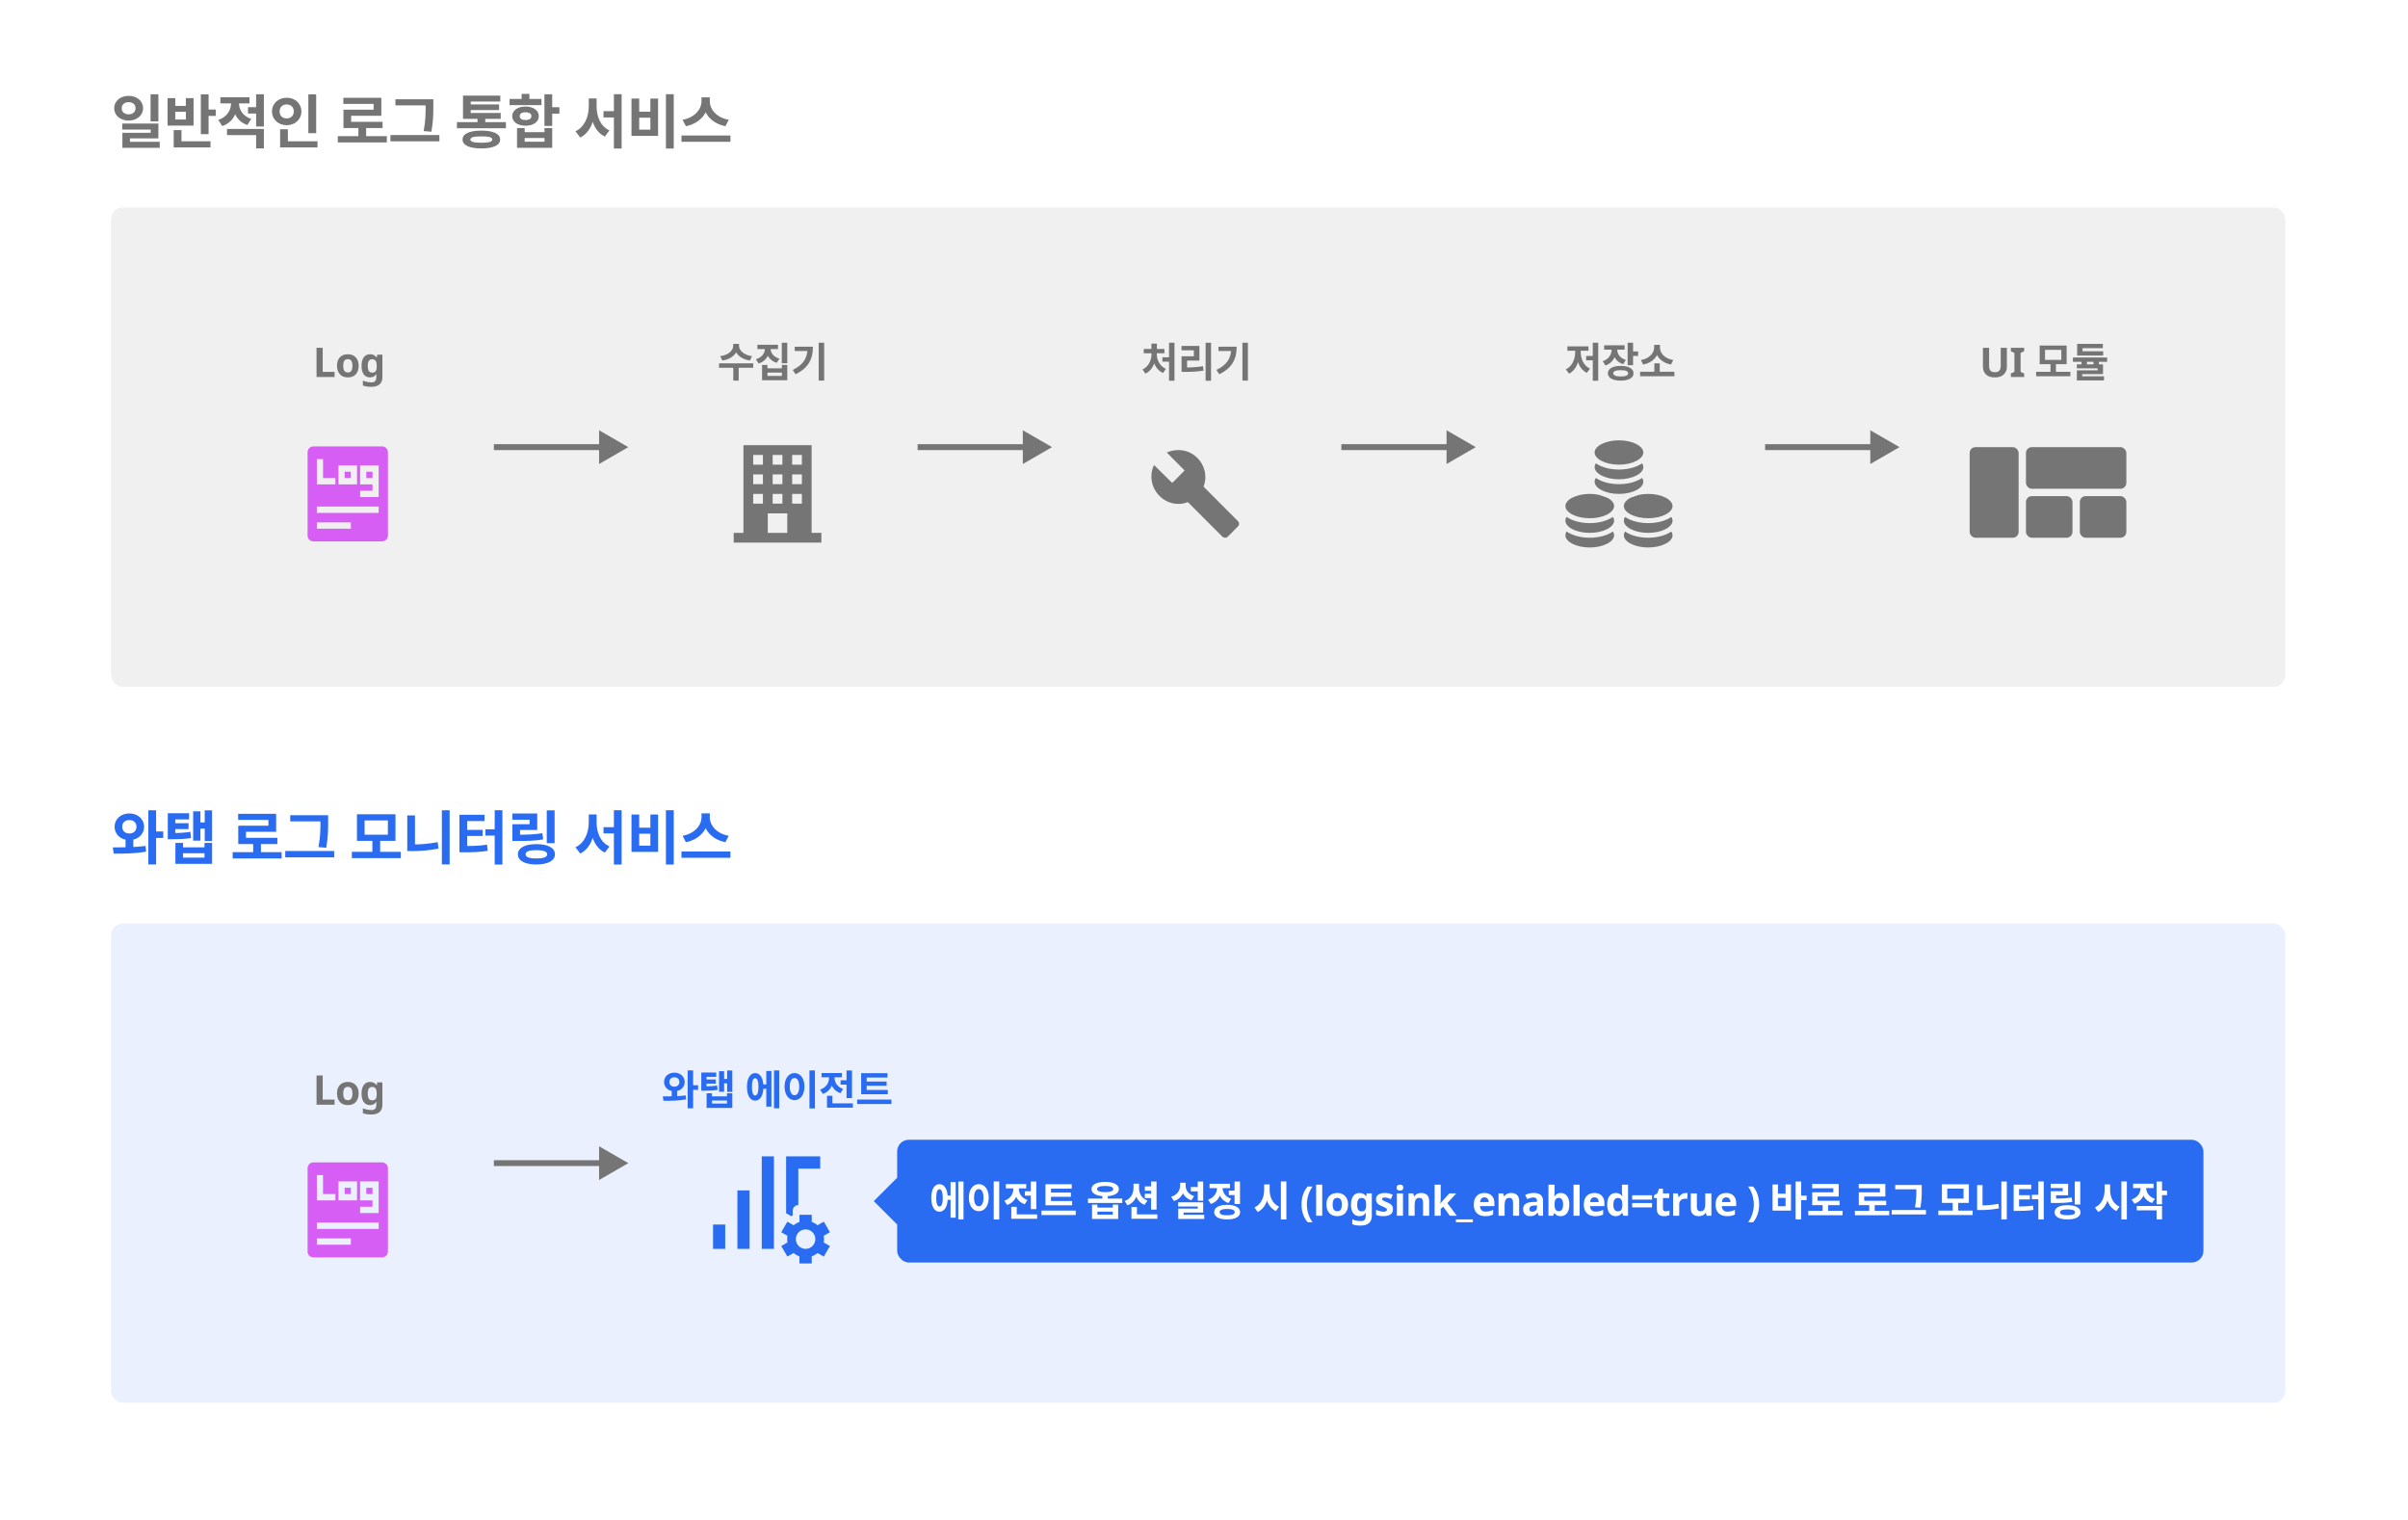 <svg width="824" height="520" viewBox="0 0 824 520" fill="none" xmlns="http://www.w3.org/2000/svg">
<rect width="824" height="520" fill="white"/>
<rect x="38" y="71" width="744" height="164" rx="4" fill="#F0F0F0"/>
<rect opacity="0.1" x="38" y="316" width="744" height="164" rx="4" fill="#296CF2"/>
<path d="M215 398L205 392.226V403.774L215 398ZM169 399H206V397H169V399Z" fill="#757575"/>
<path d="M215 153L205 147.226V158.774L215 153ZM169 154H206V152H169V154Z" fill="#757575"/>
<path d="M360 153L350 147.226V158.774L360 153ZM314 154H351V152H314V154Z" fill="#757575"/>
<path d="M505 153L495 147.226V158.774L505 153ZM459 154H496V152H459V154Z" fill="#757575"/>
<path d="M650 153L640 147.226V158.774L650 153ZM604 154H641V152H604V154Z" fill="#757575"/>
<path d="M44.02 32.8C41.2 32.8 39.08 34.56 39.08 37.04C39.08 39.5 41.2 41.26 44.02 41.26C46.84 41.26 48.96 39.5 48.96 37.04C48.96 34.56 46.84 32.8 44.02 32.8ZM44.02 34.96C45.38 34.96 46.38 35.72 46.38 37.04C46.38 38.36 45.38 39.12 44.02 39.12C42.66 39.12 41.64 38.36 41.64 37.04C41.64 35.72 42.66 34.96 44.02 34.96ZM51.52 32.26V41.52H54.2V32.26H51.52ZM41.84 42.28V44.34H51.56V45.44H41.88V49.6H44.48V47.36H54.2V42.28H41.84ZM41.88 48.52V50.58H54.66V48.52H41.88ZM68.718 32.28V45.9H71.378V32.28H68.718ZM70.618 37.48V39.66H73.838V37.48H70.618ZM59.438 48.34V50.46H72.038V48.34H59.438ZM59.438 44.52V48.8H62.098V44.52H59.438ZM57.338 33.58V42.98H66.238V33.58H63.598V36.24H59.978V33.58H57.338ZM59.978 38.26H63.598V40.9H59.978V38.26ZM79.077 34.1V35.28C79.077 37.6 77.757 40.04 74.697 41.04L76.037 43.14C79.597 41.98 81.237 38.76 81.237 35.28V34.1H79.077ZM79.637 34.1V35.28C79.637 38.56 81.217 41.64 84.657 42.78L85.957 40.7C83.037 39.72 81.777 37.44 81.777 35.28V34.1H79.637ZM84.877 36.68V38.84H88.397V36.68H84.877ZM75.417 33.28V35.38H85.377V33.28H75.417ZM77.677 44.12V46.24H87.637V50.78H90.297V44.12H77.677ZM87.637 32.26V43.28H90.297V32.26H87.637ZM105.515 32.28V45.58H108.195V32.28H105.515ZM95.855 48.34V50.46H108.655V48.34H95.855ZM95.855 44.24V49.2H98.515V44.24H95.855ZM98.115 33.44C95.275 33.44 93.075 35.4 93.075 38.14C93.075 40.86 95.275 42.84 98.115 42.84C100.955 42.84 103.135 40.86 103.135 38.14C103.135 35.4 100.955 33.44 98.115 33.44ZM98.115 35.74C99.475 35.74 100.535 36.62 100.535 38.14C100.535 39.64 99.475 40.52 98.115 40.52C96.735 40.52 95.675 39.64 95.675 38.14C95.675 36.62 96.735 35.74 98.115 35.74ZM115.609 46.58V48.74H132.369V46.58H115.609ZM122.629 43.08V47.46H125.289V43.08H122.629ZM117.489 33.46V35.56H127.849V37.54H117.529V42.74H120.169V39.62H130.489V33.46H117.489ZM117.529 41.68V43.82H130.909V41.68H117.529ZM135.307 33.96V36.06H147.047V33.96H135.307ZM133.607 46.2V48.36H150.347V46.2H133.607ZM145.647 33.96V36.16C145.647 38.66 145.647 41.3 144.967 44.86L147.627 45.08C148.287 41.28 148.287 38.76 148.287 36.16V33.96H145.647ZM156.361 41.8V43.88H173.121V41.8H156.361ZM163.401 39.82V42.56H166.061V39.82H163.401ZM158.441 38.66V40.68H171.341V38.66H158.441ZM158.441 32.72V39.8H161.081V34.74H171.201V32.72H158.441ZM160.341 35.72V37.66H170.781V35.72H160.341ZM164.721 44.7C160.641 44.7 158.281 45.78 158.281 47.74C158.281 49.72 160.641 50.78 164.721 50.78C168.781 50.78 171.141 49.72 171.141 47.74C171.141 45.78 168.781 44.7 164.721 44.7ZM164.721 46.66C167.281 46.66 168.461 46.98 168.461 47.74C168.461 48.52 167.281 48.84 164.721 48.84C162.141 48.84 160.961 48.52 160.961 47.74C160.961 46.98 162.141 46.66 164.721 46.66ZM186.3 32.26V43.1H188.96V32.26H186.3ZM187.9 36.7V38.9H191.42V36.7H187.9ZM176.92 43.82V50.58H188.96V43.82H186.32V45.22H179.54V43.82H176.92ZM179.54 47.22H186.32V48.5H179.54V47.22ZM174.38 33.86V35.96H185.28V33.86H174.38ZM179.84 36.46C177.14 36.46 175.28 37.78 175.28 39.74C175.28 41.7 177.14 43.02 179.84 43.02C182.52 43.02 184.38 41.7 184.38 39.74C184.38 37.78 182.52 36.46 179.84 36.46ZM179.84 38.4C181.02 38.4 181.84 38.88 181.84 39.74C181.84 40.62 181.02 41.08 179.84 41.08C178.64 41.08 177.84 40.62 177.84 39.74C177.84 38.88 178.64 38.4 179.84 38.4ZM178.5 32.12V35.04H181.16V32.12H178.5ZM206.513 38.04V40.18H211.393V38.04H206.513ZM201.473 33.68V36.36C201.473 39.88 200.073 43.46 196.913 44.92L198.573 47.06C202.053 45.32 203.633 41.02 203.633 36.36V33.68H201.473ZM202.033 33.68V36.36C202.033 40.98 203.493 45.06 206.973 46.74L208.553 44.62C205.493 43.26 204.153 39.88 204.153 36.36V33.68H202.033ZM210.073 32.24V50.82H212.713V32.24H210.073ZM227.872 32.24V50.82H230.552V32.24H227.872ZM216.092 33.72V46.5H225.192V33.72H222.552V38.22H218.732V33.72H216.092ZM218.732 40.28H222.552V44.36H218.732V40.28ZM240.05 33.32V34.66C240.05 37.32 237.75 40.26 233.57 40.98L234.71 43.18C239.51 42.24 242.37 38.68 242.37 34.66V33.32H240.05ZM240.59 33.32V34.66C240.59 38.74 243.43 42.24 248.23 43.18L249.37 40.98C245.17 40.26 242.89 37.38 242.89 34.66V33.32H240.59ZM233.19 46.36V48.52H249.95V46.36H233.19Z" fill="#757575"/>
<path d="M42.96 286.64V291.02H45.62V286.64H42.96ZM44.26 278.34C41.38 278.34 39.22 280.24 39.22 282.9C39.22 285.56 41.38 287.46 44.26 287.46C47.12 287.46 49.3 285.56 49.3 282.9C49.3 280.24 47.12 278.34 44.26 278.34ZM44.26 280.6C45.66 280.6 46.7 281.44 46.7 282.9C46.7 284.34 45.66 285.2 44.26 285.2C42.86 285.2 41.82 284.34 41.82 282.9C41.82 281.44 42.86 280.6 44.26 280.6ZM50.76 277.26V295.78H53.42V277.26H50.76ZM52.6 284.5V286.72H55.86V284.5H52.6ZM38.92 292.1C42.04 292.12 46.16 292.12 50 291.4L49.8 289.46C46.12 289.96 41.8 289.94 38.6 289.96L38.92 292.1ZM57.418 285.04V287.16H58.698C61.458 287.16 63.258 287.1 65.378 286.76L65.138 284.62C63.098 284.98 61.378 285.04 58.698 285.04H57.418ZM57.418 278.28V286.6H59.978V280.38H64.718V278.28H57.418ZM59.218 281.68V283.7H64.518V281.68H59.218ZM70.058 277.28V287.78H72.578V277.28H70.058ZM67.898 281.42V283.56H70.838V281.42H67.898ZM66.098 277.62V287.66H68.578V277.62H66.098ZM60.018 288.42V295.58H72.578V288.42H69.978V289.94H62.638V288.42H60.018ZM62.638 291.96H69.978V293.46H62.638V291.96ZM79.612 291.58V293.74H96.372V291.58H79.612ZM86.632 288.08V292.46H89.292V288.08H86.632ZM81.492 278.46V280.56H91.852V282.54H81.532V287.74H84.172V284.62H94.492V278.46H81.492ZM81.532 286.68V288.82H94.912V286.68H81.532ZM99.311 278.96V281.06H111.051V278.96H99.311ZM97.611 291.2V293.36H114.351V291.2H97.611ZM109.651 278.96V281.16C109.651 283.66 109.651 286.3 108.971 289.86L111.631 290.08C112.291 286.28 112.291 283.76 112.291 281.16V278.96H109.651ZM120.404 291.48V293.64H137.164V291.48H120.404ZM127.424 287.38V291.98H130.084V287.38H127.424ZM122.144 278.62V287.72H135.324V278.62H122.144ZM132.724 280.74V285.62H124.764V280.74H132.724ZM151.203 277.26V295.78H153.863V277.26H151.203ZM139.363 279.02V290.52H142.003V279.02H139.363ZM139.363 288.96V291.22H141.003C143.823 291.22 146.883 291.02 150.063 290.36L149.763 288.16C146.703 288.76 143.703 288.96 141.003 288.96H139.363ZM169.281 277.24V295.82H171.921V277.24H169.281ZM166.101 283.76V285.92H169.581V283.76H166.101ZM157.221 289.48V291.64H158.701C161.821 291.64 164.221 291.56 166.901 291.14L166.661 289.02C164.041 289.44 161.761 289.48 158.701 289.48H157.221ZM157.221 278.8V290.16H159.861V280.96H165.801V278.8H157.221ZM159.261 283.96V286.04H165.161V283.96H159.261ZM187.1 277.28V288.5H189.78V277.28H187.1ZM175.34 285.62V287.76H176.96C180.66 287.76 183.12 287.7 185.88 287.22L185.58 285.1C182.9 285.54 180.56 285.62 176.96 285.62H175.34ZM175.32 278.36V280.48H181.22V282.02H175.34V286.82H177.96V284H183.84V278.36H175.32ZM183.54 288.84C179.62 288.84 177.22 290.1 177.22 292.32C177.22 294.52 179.62 295.8 183.54 295.8C187.46 295.8 189.9 294.52 189.9 292.32C189.9 290.1 187.46 288.84 183.54 288.84ZM183.54 290.9C185.98 290.9 187.24 291.34 187.24 292.32C187.24 293.28 185.98 293.74 183.54 293.74C181.12 293.74 179.86 293.28 179.86 292.32C179.86 291.34 181.12 290.9 183.54 290.9ZM206.513 283.04V285.18H211.393V283.04H206.513ZM201.473 278.68V281.36C201.473 284.88 200.073 288.46 196.913 289.92L198.573 292.06C202.053 290.32 203.633 286.02 203.633 281.36V278.68H201.473ZM202.033 278.68V281.36C202.033 285.98 203.493 290.06 206.973 291.74L208.553 289.62C205.493 288.26 204.153 284.88 204.153 281.36V278.68H202.033ZM210.073 277.24V295.82H212.713V277.24H210.073ZM227.872 277.24V295.82H230.552V277.24H227.872ZM216.092 278.72V291.5H225.192V278.72H222.552V283.22H218.732V278.72H216.092ZM218.732 285.28H222.552V289.36H218.732V285.28ZM240.05 278.32V279.66C240.05 282.32 237.75 285.26 233.57 285.98L234.71 288.18C239.51 287.24 242.37 283.68 242.37 279.66V278.32H240.05ZM240.59 278.32V279.66C240.59 283.74 243.43 287.24 248.23 288.18L249.37 285.98C245.17 285.26 242.89 282.38 242.89 279.66V278.32H240.59ZM233.19 291.36V293.52H249.95V291.36H233.19Z" fill="#296CF2"/>
<path fill-rule="evenodd" clip-rule="evenodd" d="M124.5 152.75H108H107.25C106.145 152.75 105.25 153.645 105.25 154.75V183.25C105.25 184.355 106.145 185.25 107.25 185.25H108H130.75C131.855 185.25 132.75 184.355 132.75 183.25V154.75C132.75 153.645 131.855 152.75 130.75 152.75H124.5ZM129.577 173.334H108.423V175.5H129.577V173.334ZM110.538 157.083L110.538 163.583H114.769V165.75H108.423V163.583H108.423L108.423 157.083H110.538ZM117.942 159.25H120.058V161.417H117.942V163.583H120.058V165.75H117.942V165.75H115.827L115.827 159.25H117.942ZM127.462 161.417H125.346V163.583H127.462V161.417ZM129.577 159.25H125.346H123.231V165.75H125.346V165.75H127.462V167.916H123.231V170.083H127.462V170.083H129.577V161.417V160.333V159.25ZM122.173 165.75V159.25H120.058L120.058 165.75H122.173ZM120.058 178.75H108.423V180.917H120.058V178.75Z" fill="#D75EF5"/>
<path fill-rule="evenodd" clip-rule="evenodd" d="M124.5 397.75H108H107.25C106.145 397.75 105.25 398.645 105.25 399.75V428.25C105.25 429.355 106.145 430.25 107.25 430.25H108H130.75C131.855 430.25 132.75 429.355 132.75 428.25V399.75C132.75 398.645 131.855 397.75 130.75 397.75H124.5ZM129.577 418.333H108.423V420.5H129.577V418.333ZM110.538 402.083L110.538 408.583H114.769V410.75H108.423V408.583H108.423L108.423 402.083H110.538ZM117.942 404.25H120.058V406.417H117.942V408.583H120.058V410.75H117.942V410.75H115.827L115.827 404.25H117.942ZM127.462 406.417H125.346V408.583H127.462V406.417ZM129.577 404.25H125.346H123.231V410.75H125.346V410.75H127.462V412.916H123.231V415.083H127.462V415.083H129.577V406.417V405.333V404.25ZM122.173 410.75V404.25H120.058L120.058 410.75H122.173ZM120.058 423.75H108.423V425.917H120.058V423.75Z" fill="#D75EF5"/>
<path fill-rule="evenodd" clip-rule="evenodd" d="M553.815 178.167C553.815 174.832 558.441 172.333 564 172.333C569.559 172.333 574.185 174.832 574.185 178.167C574.185 181.502 569.559 184 564 184C558.441 184 553.815 181.502 553.815 178.167ZM572.333 178.167C572.333 175.979 568.669 174 564 174C559.331 174 555.667 175.979 555.667 178.167C555.667 180.355 559.331 182.333 564 182.333C568.669 182.333 572.333 180.355 572.333 178.167Z" fill="#F0F0F0"/>
<ellipse cx="564" cy="183.167" rx="9.259" ry="5" fill="#757575"/>
<path fill-rule="evenodd" clip-rule="evenodd" d="M553.815 183.167C553.815 179.832 558.441 177.333 564 177.333C569.559 177.333 574.185 179.832 574.185 183.167C574.185 186.502 569.559 189 564 189C558.441 189 553.815 186.502 553.815 183.167ZM572.333 183.167C572.333 180.979 568.669 179 564 179C559.331 179 555.667 180.979 555.667 183.167C555.667 185.355 559.331 187.333 564 187.333C568.669 187.333 572.333 185.355 572.333 183.167Z" fill="#F0F0F0"/>
<path fill-rule="evenodd" clip-rule="evenodd" d="M553.815 173.167C553.815 169.832 558.441 167.333 564 167.333C569.559 167.333 574.185 169.832 574.185 173.167C574.185 176.502 569.559 179 564 179C558.441 179 553.815 176.502 553.815 173.167ZM572.333 173.167C572.333 170.979 568.669 169 564 169C559.331 169 555.667 170.979 555.667 173.167C555.667 175.355 559.331 177.333 564 177.333C568.669 177.333 572.333 175.355 572.333 173.167Z" fill="#F0F0F0"/>
<ellipse cx="564" cy="178.167" rx="9.259" ry="5" fill="#757575"/>
<path fill-rule="evenodd" clip-rule="evenodd" d="M553.815 178.167C553.815 174.832 558.441 172.333 564 172.333C569.559 172.333 574.185 174.832 574.185 178.167C574.185 181.502 569.559 184 564 184C558.441 184 553.815 181.502 553.815 178.167ZM572.333 178.167C572.333 175.979 568.669 174 564 174C559.331 174 555.667 175.979 555.667 178.167C555.667 180.355 559.331 182.333 564 182.333C568.669 182.333 572.333 180.355 572.333 178.167Z" fill="#F0F0F0"/>
<ellipse cx="564" cy="173.167" rx="9.259" ry="5" fill="#757575"/>
<path fill-rule="evenodd" clip-rule="evenodd" d="M553.815 173.167C553.815 169.832 558.441 167.333 564 167.333C569.559 167.333 574.185 169.832 574.185 173.167C574.185 176.502 569.559 179 564 179C558.441 179 553.815 176.502 553.815 173.167ZM572.333 173.167C572.333 170.979 568.669 169 564 169C559.331 169 555.667 170.979 555.667 173.167C555.667 175.355 559.331 177.333 564 177.333C568.669 177.333 572.333 175.355 572.333 173.167Z" fill="#F0F0F0"/>
<path fill-rule="evenodd" clip-rule="evenodd" d="M533.815 178.167C533.815 174.832 538.441 172.333 544 172.333C549.559 172.333 554.185 174.832 554.185 178.167C554.185 181.502 549.559 184 544 184C538.441 184 533.815 181.502 533.815 178.167ZM552.333 178.167C552.333 175.979 548.669 174 544 174C539.331 174 535.667 175.979 535.667 178.167C535.667 180.355 539.331 182.333 544 182.333C548.669 182.333 552.333 180.355 552.333 178.167Z" fill="#F0F0F0"/>
<ellipse cx="544" cy="183.167" rx="9.259" ry="5" fill="#757575"/>
<path fill-rule="evenodd" clip-rule="evenodd" d="M533.815 183.167C533.815 179.832 538.441 177.333 544 177.333C549.559 177.333 554.185 179.832 554.185 183.167C554.185 186.502 549.559 189 544 189C538.441 189 533.815 186.502 533.815 183.167ZM552.333 183.167C552.333 180.979 548.669 179 544 179C539.331 179 535.667 180.979 535.667 183.167C535.667 185.355 539.331 187.333 544 187.333C548.669 187.333 552.333 185.355 552.333 183.167Z" fill="#F0F0F0"/>
<path fill-rule="evenodd" clip-rule="evenodd" d="M533.815 173.167C533.815 169.832 538.441 167.333 544 167.333C549.559 167.333 554.185 169.832 554.185 173.167C554.185 176.502 549.559 179 544 179C538.441 179 533.815 176.502 533.815 173.167ZM552.333 173.167C552.333 170.979 548.669 169 544 169C539.331 169 535.667 170.979 535.667 173.167C535.667 175.355 539.331 177.333 544 177.333C548.669 177.333 552.333 175.355 552.333 173.167Z" fill="#F0F0F0"/>
<ellipse cx="544" cy="178.167" rx="9.259" ry="5" fill="#757575"/>
<path fill-rule="evenodd" clip-rule="evenodd" d="M533.815 178.167C533.815 174.832 538.441 172.333 544 172.333C549.559 172.333 554.185 174.832 554.185 178.167C554.185 181.502 549.559 184 544 184C538.441 184 533.815 181.502 533.815 178.167ZM552.333 178.167C552.333 175.979 548.669 174 544 174C539.331 174 535.667 175.979 535.667 178.167C535.667 180.355 539.331 182.333 544 182.333C548.669 182.333 552.333 180.355 552.333 178.167Z" fill="#F0F0F0"/>
<ellipse cx="544" cy="173.167" rx="9.259" ry="5" fill="#757575"/>
<path fill-rule="evenodd" clip-rule="evenodd" d="M533.815 173.167C533.815 169.832 538.441 167.333 544 167.333C549.559 167.333 554.185 169.832 554.185 173.167C554.185 176.502 549.559 179 544 179C538.441 179 533.815 176.502 533.815 173.167ZM552.333 173.167C552.333 170.979 548.669 169 544 169C539.331 169 535.667 170.979 535.667 173.167C535.667 175.355 539.331 177.333 544 177.333C548.669 177.333 552.333 175.355 552.333 173.167Z" fill="#F0F0F0"/>
<path fill-rule="evenodd" clip-rule="evenodd" d="M543.815 159.833C543.815 156.498 548.441 154 554 154C559.559 154 564.185 156.498 564.185 159.833C564.185 163.168 559.559 165.667 554 165.667C548.441 165.667 543.815 163.168 543.815 159.833ZM562.333 159.833C562.333 157.645 558.669 155.667 554 155.667C549.331 155.667 545.667 157.645 545.667 159.833C545.667 162.021 549.331 164 554 164C558.669 164 562.333 162.021 562.333 159.833Z" fill="#F0F0F0"/>
<ellipse cx="554" cy="164.833" rx="9.259" ry="5" fill="#757575"/>
<path fill-rule="evenodd" clip-rule="evenodd" d="M543.815 164.833C543.815 161.498 548.441 159 554 159C559.559 159 564.185 161.498 564.185 164.833C564.185 168.168 559.559 170.667 554 170.667C548.441 170.667 543.815 168.168 543.815 164.833ZM562.333 164.833C562.333 162.645 558.669 160.667 554 160.667C549.331 160.667 545.667 162.645 545.667 164.833C545.667 167.021 549.331 169 554 169C558.669 169 562.333 167.021 562.333 164.833Z" fill="#F0F0F0"/>
<path fill-rule="evenodd" clip-rule="evenodd" d="M543.815 154.833C543.815 151.498 548.441 149 554 149C559.559 149 564.185 151.498 564.185 154.833C564.185 158.168 559.559 160.667 554 160.667C548.441 160.667 543.815 158.168 543.815 154.833ZM562.333 154.833C562.333 152.645 558.669 150.667 554 150.667C549.331 150.667 545.667 152.645 545.667 154.833C545.667 157.021 549.331 159 554 159C558.669 159 562.333 157.021 562.333 154.833Z" fill="#F0F0F0"/>
<ellipse cx="554" cy="159.833" rx="9.259" ry="5" fill="#757575"/>
<path fill-rule="evenodd" clip-rule="evenodd" d="M543.815 159.833C543.815 156.498 548.441 154 554 154C559.559 154 564.185 156.498 564.185 159.833C564.185 163.168 559.559 165.667 554 165.667C548.441 165.667 543.815 163.168 543.815 159.833ZM562.333 159.833C562.333 157.645 558.669 155.667 554 155.667C549.331 155.667 545.667 157.645 545.667 159.833C545.667 162.021 549.331 164 554 164C558.669 164 562.333 162.021 562.333 159.833Z" fill="#F0F0F0"/>
<ellipse cx="554" cy="154.833" rx="9.259" ry="5" fill="#757575"/>
<path fill-rule="evenodd" clip-rule="evenodd" d="M543.815 154.833C543.815 151.498 548.441 149 554 149C559.559 149 564.185 151.498 564.185 154.833C564.185 158.168 559.559 160.667 554 160.667C548.441 160.667 543.815 158.168 543.815 154.833ZM562.333 154.833C562.333 152.645 558.669 150.667 554 150.667C549.331 150.667 545.667 152.645 545.667 154.833C545.667 157.021 549.331 159 554 159C558.669 159 562.333 157.021 562.333 154.833Z" fill="#F0F0F0"/>
<path fill-rule="evenodd" clip-rule="evenodd" d="M411.856 166.541C413.127 163.263 412.421 159.416 409.738 156.708C406.914 153.858 402.677 153.288 399.288 154.855L405.36 160.983L401.124 165.258L394.91 159.131C393.215 162.551 393.921 166.826 396.746 169.676C399.429 172.384 403.242 173.096 406.49 171.814L418.226 183.572C418.791 184.143 419.638 184.143 420.203 183.572L423.451 180.295C424.157 179.725 424.157 178.727 423.593 178.3L411.856 166.541Z" fill="#757575"/>
<path d="M277.733 182.333V152.333H254.4V182.333H251.067V185.667H281.067V182.333H277.733ZM271.067 155.667H274.4V159H271.067V155.667ZM271.067 162.333H274.4V165.667H271.067V162.333ZM271.067 169H274.4V172.333H271.067V169ZM264.4 155.667H267.733V159H264.4V155.667ZM264.4 162.333H267.733V165.667H264.4V162.333ZM264.4 169H267.733V172.333H264.4V169ZM257.733 155.667H261.067V159H257.733V155.667ZM257.733 162.333H261.067V165.667H257.733V162.333ZM257.733 169H261.067V172.333H257.733V169ZM262.733 182.333V175.667H269.4V182.333H262.733Z" fill="#757575"/>
<path fill-rule="evenodd" clip-rule="evenodd" d="M264.833 427.333H260.667V395.667H264.833V427.333ZM256.5 427.333H252.333V407.333H256.5V427.333ZM244 427.333H248.167V419H244V427.333ZM280.667 395.667H269V415.185C269.123 415.225 269.245 415.279 269.362 415.346L270.766 416.148C270.931 416.047 271.099 415.95 271.27 415.859L271.27 414.278C271.27 413.217 272.12 412.354 273.176 412.334V399.893H280.667V395.667ZM273.564 415.667L273.564 418.106C272.95 418.321 272.379 418.628 271.868 419.01L271.569 419.249L269.436 418.029L267.333 421.638L269.465 422.857C269.396 423.227 269.36 423.61 269.36 424C269.36 424.39 269.396 424.773 269.465 425.143L267.333 426.362L269.436 429.971L271.569 428.751C272.152 429.245 272.827 429.636 273.564 429.894L273.564 432.333H277.769L277.769 429.894C278.384 429.679 278.955 429.372 279.465 428.99L279.764 428.751L281.898 429.971L284 426.362L281.868 425.143C281.937 424.773 281.973 424.39 281.973 424C281.973 423.74 281.957 423.483 281.926 423.231L281.868 422.857L284 421.638L281.898 418.029L279.764 419.249C279.278 418.837 278.729 418.497 278.132 418.246L277.769 418.106L277.769 415.667H273.564ZM279 424C279 425.841 277.508 427.333 275.667 427.333C273.826 427.333 272.333 425.841 272.333 424C272.333 422.159 273.826 420.667 275.667 420.667C277.508 420.667 279 422.159 279 424Z" fill="#296CF2"/>
<rect x="674" y="153" width="16.757" height="31" rx="2" fill="#757575"/>
<rect x="693.27" y="153" width="34.351" height="14.243" rx="2" fill="#757575"/>
<rect x="711.703" y="169.757" width="15.919" height="14.243" rx="2" fill="#757575"/>
<rect x="693.27" y="169.757" width="15.919" height="14.243" rx="2" fill="#757575"/>
<path d="M108.318 129V119.004H110.432V127.25H114.492V129H108.318ZM122.73 125.164C122.73 125.799 122.642 126.363 122.464 126.858C122.296 127.353 122.049 127.773 121.722 128.118C121.405 128.454 121.018 128.711 120.56 128.888C120.103 129.056 119.585 129.14 119.006 129.14C118.474 129.14 117.98 129.056 117.522 128.888C117.074 128.711 116.687 128.454 116.36 128.118C116.034 127.773 115.777 127.353 115.59 126.858C115.413 126.363 115.324 125.799 115.324 125.164C115.324 124.315 115.474 123.601 115.772 123.022C116.071 122.434 116.5 121.986 117.06 121.678C117.62 121.37 118.283 121.216 119.048 121.216C119.767 121.216 120.402 121.37 120.952 121.678C121.503 121.986 121.937 122.434 122.254 123.022C122.572 123.601 122.73 124.315 122.73 125.164ZM117.452 125.164C117.452 125.668 117.504 126.093 117.606 126.438C117.718 126.774 117.891 127.031 118.124 127.208C118.358 127.376 118.661 127.46 119.034 127.46C119.408 127.46 119.706 127.376 119.93 127.208C120.164 127.031 120.332 126.774 120.434 126.438C120.546 126.093 120.602 125.668 120.602 125.164C120.602 124.66 120.546 124.24 120.434 123.904C120.332 123.568 120.164 123.316 119.93 123.148C119.697 122.98 119.394 122.896 119.02 122.896C118.47 122.896 118.068 123.087 117.816 123.47C117.574 123.843 117.452 124.408 117.452 125.164ZM126.652 121.216C127.119 121.216 127.539 121.309 127.912 121.496C128.286 121.683 128.603 121.963 128.864 122.336H128.92L129.088 121.356H130.852V129.014C130.852 129.742 130.708 130.353 130.418 130.848C130.138 131.343 129.714 131.716 129.144 131.968C128.575 132.229 127.87 132.36 127.03 132.36C126.489 132.36 125.985 132.327 125.518 132.262C125.061 132.197 124.613 132.08 124.174 131.912V130.246C124.492 130.377 124.809 130.484 125.126 130.568C125.453 130.661 125.784 130.727 126.12 130.764C126.466 130.811 126.811 130.834 127.156 130.834C127.698 130.834 128.099 130.689 128.36 130.4C128.631 130.111 128.766 129.677 128.766 129.098V128.944C128.766 128.785 128.771 128.622 128.78 128.454C128.799 128.286 128.813 128.137 128.822 128.006H128.766C128.505 128.407 128.192 128.697 127.828 128.874C127.464 129.051 127.054 129.14 126.596 129.14C125.691 129.14 124.982 128.795 124.468 128.104C123.964 127.404 123.712 126.433 123.712 125.192C123.712 124.352 123.829 123.638 124.062 123.05C124.296 122.453 124.632 122 125.07 121.692C125.518 121.375 126.046 121.216 126.652 121.216ZM127.31 122.91C126.984 122.91 126.708 122.999 126.484 123.176C126.27 123.344 126.106 123.601 125.994 123.946C125.892 124.282 125.84 124.707 125.84 125.22C125.84 125.985 125.962 126.559 126.204 126.942C126.447 127.315 126.825 127.502 127.338 127.502C127.609 127.502 127.842 127.469 128.038 127.404C128.234 127.329 128.393 127.213 128.514 127.054C128.645 126.886 128.743 126.671 128.808 126.41C128.874 126.149 128.906 125.831 128.906 125.458V125.206C128.906 124.655 128.85 124.212 128.738 123.876C128.626 123.54 128.454 123.297 128.22 123.148C127.987 122.989 127.684 122.91 127.31 122.91Z" fill="#757575"/>
<path d="M108.318 378V368.004H110.432V376.25H114.492V378H108.318ZM122.73 374.164C122.73 374.799 122.642 375.363 122.464 375.858C122.296 376.353 122.049 376.773 121.722 377.118C121.405 377.454 121.018 377.711 120.56 377.888C120.103 378.056 119.585 378.14 119.006 378.14C118.474 378.14 117.98 378.056 117.522 377.888C117.074 377.711 116.687 377.454 116.36 377.118C116.034 376.773 115.777 376.353 115.59 375.858C115.413 375.363 115.324 374.799 115.324 374.164C115.324 373.315 115.474 372.601 115.772 372.022C116.071 371.434 116.5 370.986 117.06 370.678C117.62 370.37 118.283 370.216 119.048 370.216C119.767 370.216 120.402 370.37 120.952 370.678C121.503 370.986 121.937 371.434 122.254 372.022C122.572 372.601 122.73 373.315 122.73 374.164ZM117.452 374.164C117.452 374.668 117.504 375.093 117.606 375.438C117.718 375.774 117.891 376.031 118.124 376.208C118.358 376.376 118.661 376.46 119.034 376.46C119.408 376.46 119.706 376.376 119.93 376.208C120.164 376.031 120.332 375.774 120.434 375.438C120.546 375.093 120.602 374.668 120.602 374.164C120.602 373.66 120.546 373.24 120.434 372.904C120.332 372.568 120.164 372.316 119.93 372.148C119.697 371.98 119.394 371.896 119.02 371.896C118.47 371.896 118.068 372.087 117.816 372.47C117.574 372.843 117.452 373.408 117.452 374.164ZM126.652 370.216C127.119 370.216 127.539 370.309 127.912 370.496C128.286 370.683 128.603 370.963 128.864 371.336H128.92L129.088 370.356H130.852V378.014C130.852 378.742 130.708 379.353 130.418 379.848C130.138 380.343 129.714 380.716 129.144 380.968C128.575 381.229 127.87 381.36 127.03 381.36C126.489 381.36 125.985 381.327 125.518 381.262C125.061 381.197 124.613 381.08 124.174 380.912V379.246C124.492 379.377 124.809 379.484 125.126 379.568C125.453 379.661 125.784 379.727 126.12 379.764C126.466 379.811 126.811 379.834 127.156 379.834C127.698 379.834 128.099 379.689 128.36 379.4C128.631 379.111 128.766 378.677 128.766 378.098V377.944C128.766 377.785 128.771 377.622 128.78 377.454C128.799 377.286 128.813 377.137 128.822 377.006H128.766C128.505 377.407 128.192 377.697 127.828 377.874C127.464 378.051 127.054 378.14 126.596 378.14C125.691 378.14 124.982 377.795 124.468 377.104C123.964 376.404 123.712 375.433 123.712 374.192C123.712 373.352 123.829 372.638 124.062 372.05C124.296 371.453 124.632 371 125.07 370.692C125.518 370.375 126.046 370.216 126.652 370.216ZM127.31 371.91C126.984 371.91 126.708 371.999 126.484 372.176C126.27 372.344 126.106 372.601 125.994 372.946C125.892 373.282 125.84 373.707 125.84 374.22C125.84 374.985 125.962 375.559 126.204 375.942C126.447 376.315 126.825 376.502 127.338 376.502C127.609 376.502 127.842 376.469 128.038 376.404C128.234 376.329 128.393 376.213 128.514 376.054C128.645 375.886 128.743 375.671 128.808 375.41C128.874 375.149 128.906 374.831 128.906 374.458V374.206C128.906 373.655 128.85 373.212 128.738 372.876C128.626 372.54 128.454 372.297 128.22 372.148C127.987 371.989 127.684 371.91 127.31 371.91Z" fill="#757575"/>
<path d="M250.908 117.66V118.262C250.908 119.788 249.438 121.482 246.456 121.874L247.184 123.372C250.586 122.868 252.546 120.754 252.546 118.262V117.66H250.908ZM251.258 117.66V118.262C251.258 120.754 253.218 122.868 256.62 123.372L257.334 121.874C254.366 121.482 252.882 119.774 252.882 118.262V117.66H251.258ZM250.922 125.5V130.246H252.77V125.5H250.922ZM246.036 124.324V125.836H257.754V124.324H246.036ZM261.771 118.402V119.2C261.771 120.726 260.833 122.294 258.663 122.924L259.601 124.38C262.093 123.624 263.297 121.524 263.297 119.2V118.402H261.771ZM262.149 118.402V119.2C262.149 121.44 263.353 123.442 265.803 124.156L266.713 122.714C264.613 122.112 263.675 120.642 263.675 119.2V118.402H262.149ZM259.167 117.982V119.452H266.223V117.982H259.167ZM267.525 117.282V124.31H269.401V117.282H267.525ZM260.777 124.87V130.106H269.401V124.87H267.553V126.046H262.611V124.87H260.777ZM262.611 127.488H267.553V128.622H262.611V127.488ZM280.151 117.282V130.246H282.027V117.282H280.151ZM276.329 118.626V118.962C276.329 122.434 274.985 124.786 271.261 126.578L272.227 128.062C276.833 125.836 278.177 122.588 278.177 118.626H276.329ZM271.947 118.626V120.096H277.211V118.626H271.947Z" fill="#757575"/>
<path d="M229.857 372.848V375.914H231.719V372.848H229.857ZM230.767 367.038C228.751 367.038 227.239 368.368 227.239 370.23C227.239 372.092 228.751 373.422 230.767 373.422C232.769 373.422 234.295 372.092 234.295 370.23C234.295 368.368 232.769 367.038 230.767 367.038ZM230.767 368.62C231.747 368.62 232.475 369.208 232.475 370.23C232.475 371.238 231.747 371.84 230.767 371.84C229.787 371.84 229.059 371.238 229.059 370.23C229.059 369.208 229.787 368.62 230.767 368.62ZM235.317 366.282V379.246H237.179V366.282H235.317ZM236.605 371.35V372.904H238.887V371.35H236.605ZM227.029 376.67C229.213 376.684 232.097 376.684 234.785 376.18L234.645 374.822C232.069 375.172 229.045 375.158 226.805 375.172L227.029 376.67ZM239.978 371.728V373.212H240.874C242.806 373.212 244.066 373.17 245.55 372.932L245.382 371.434C243.954 371.686 242.75 371.728 240.874 371.728H239.978ZM239.978 366.996V372.82H241.77V368.466H245.088V366.996H239.978ZM241.238 369.376V370.79H244.948V369.376H241.238ZM248.826 366.296V373.646H250.59V366.296H248.826ZM247.314 369.194V370.692H249.372V369.194H247.314ZM246.054 366.534V373.562H247.79V366.534H246.054ZM241.798 374.094V379.106H250.59V374.094H248.77V375.158H243.632V374.094H241.798ZM243.632 376.572H248.77V377.622H243.632V376.572ZM260.679 371.056V372.554H262.807V371.056H260.679ZM264.865 366.282V379.246H266.643V366.282H264.865ZM262.219 366.478V378.658H263.969V366.478H262.219ZM258.411 367.192C256.703 367.192 255.611 368.97 255.611 371.896C255.611 374.836 256.703 376.614 258.411 376.614C260.133 376.614 261.239 374.836 261.239 371.896C261.239 368.97 260.133 367.192 258.411 367.192ZM258.411 368.942C259.139 368.942 259.545 369.922 259.545 371.896C259.545 373.884 259.139 374.85 258.411 374.85C257.711 374.85 257.305 373.884 257.305 371.896C257.305 369.922 257.711 368.942 258.411 368.942ZM276.988 366.268V379.274H278.864V366.268H276.988ZM271.878 367.178C269.918 367.178 268.476 368.97 268.476 371.798C268.476 374.654 269.918 376.446 271.878 376.446C273.838 376.446 275.28 374.654 275.28 371.798C275.28 368.97 273.838 367.178 271.878 367.178ZM271.878 368.872C272.844 368.872 273.488 369.894 273.488 371.798C273.488 373.73 272.844 374.766 271.878 374.766C270.912 374.766 270.254 373.73 270.254 371.798C270.254 369.894 270.912 368.872 271.878 368.872ZM287.641 369.628V371.126H290.665V369.628H287.641ZM289.685 366.296V375.746H291.547V366.296H289.685ZM282.993 377.538V379.022H291.841V377.538H282.993ZM282.993 374.948V378.42H284.855V374.948H282.993ZM283.693 367.99V368.802C283.693 370.44 282.769 372.134 280.627 372.834L281.565 374.318C284.057 373.492 285.205 371.238 285.205 368.802V367.99H283.693ZM284.085 367.99V368.802C284.085 371.112 285.191 373.268 287.599 374.066L288.509 372.61C286.465 371.924 285.583 370.314 285.583 368.802V367.99H284.085ZM281.131 367.164V368.634H288.103V367.164H281.131ZM294.682 372.96V374.416H303.796V372.96H294.682ZM293.31 376.25V377.762H305.042V376.25H293.31ZM294.682 367.22V373.366H296.572V368.718H303.684V367.22H294.682ZM295.998 370.076V371.518H303.39V370.076H295.998Z" fill="#296CF2"/>
<path d="M400.038 117.268V130.274H401.9V117.268H400.038ZM397.756 122.252V123.75H400.458V122.252H397.756ZM394.018 120.642V121.314C394.018 123.26 393.052 125.458 390.952 126.424L391.946 127.852C394.298 126.802 395.474 124.044 395.474 121.314V120.642H394.018ZM394.424 120.642V121.314C394.424 123.96 395.6 126.62 397.98 127.628L398.96 126.214C396.86 125.276 395.866 123.176 395.866 121.314V120.642H394.424ZM391.386 119.396V120.866H398.456V119.396H391.386ZM394.018 117.576V120.152H395.88V117.576H394.018ZM412.553 117.268V130.274H414.415V117.268H412.553ZM404.321 125.738V127.25H405.469C407.835 127.25 409.739 127.18 411.839 126.802L411.657 125.304C409.599 125.654 407.765 125.738 405.469 125.738H404.321ZM404.307 118.374V119.858H408.521V121.916H404.321V126.298H406.211V123.386H410.425V118.374H404.307ZM425.151 117.282V130.246H427.027V117.282H425.151ZM421.329 118.626V118.962C421.329 122.434 419.985 124.786 416.261 126.578L417.227 128.062C421.833 125.836 423.177 122.588 423.177 118.626H421.329ZM416.947 118.626V120.096H422.211V118.626H416.947Z" fill="#757575"/>
<path d="M545.038 117.268V130.274H546.9V117.268H545.038ZM542.77 121.804V123.302H545.472V121.804H542.77ZM539.018 119.326V120.474C539.018 122.882 537.996 125.36 535.826 126.382L536.918 127.852C539.34 126.662 540.488 123.638 540.488 120.474V119.326H539.018ZM539.452 119.326V120.474C539.452 123.54 540.572 126.438 543.008 127.586L544.086 126.13C541.916 125.15 540.908 122.756 540.908 120.474V119.326H539.452ZM536.358 118.528V120.026H543.568V118.528H536.358ZM551.505 118.724V119.536C551.505 121.188 550.595 122.882 548.439 123.596L549.363 125.066C551.869 124.24 553.031 122.014 553.031 119.536V118.724H551.505ZM551.883 118.724V119.536C551.883 121.846 553.003 123.876 555.467 124.618L556.349 123.162C554.263 122.532 553.395 121.048 553.395 119.536V118.724H551.883ZM548.929 118.15V119.634H555.929V118.15H548.929ZM556.965 117.282V124.968H558.827V117.282H556.965ZM558.309 120.264V121.79H560.549V120.264H558.309ZM554.599 125.206C551.897 125.206 550.203 126.144 550.203 127.726C550.203 129.308 551.897 130.246 554.599 130.246C557.287 130.246 558.981 129.308 558.981 127.726C558.981 126.144 557.287 125.206 554.599 125.206ZM554.599 126.662C556.251 126.662 557.133 126.998 557.133 127.726C557.133 128.454 556.251 128.818 554.599 128.818C552.947 128.818 552.051 128.454 552.051 127.726C552.051 126.998 552.947 126.662 554.599 126.662ZM561.233 127.208V128.734H572.965V127.208H561.233ZM566.105 124.324V127.614H567.953V124.324H566.105ZM566.035 117.996V118.934C566.035 120.726 564.453 122.714 561.499 123.19L562.269 124.744C565.657 124.128 567.659 121.692 567.659 118.934V117.996H566.035ZM566.399 117.996V118.934C566.399 121.734 568.401 124.114 571.803 124.744L572.573 123.19C569.605 122.714 568.023 120.768 568.023 118.934V117.996H566.399Z" fill="#757575"/>
<path d="M686.745 125.472C686.745 126.163 686.591 126.788 686.283 127.348C685.984 127.899 685.527 128.337 684.911 128.664C684.304 128.981 683.534 129.14 682.601 129.14C681.276 129.14 680.268 128.804 679.577 128.132C678.886 127.451 678.541 126.555 678.541 125.444V119.004H680.655V125.122C680.655 125.943 680.823 126.522 681.159 126.858C681.495 127.194 681.994 127.362 682.657 127.362C683.124 127.362 683.502 127.283 683.791 127.124C684.08 126.965 684.29 126.718 684.421 126.382C684.561 126.046 684.631 125.621 684.631 125.108V119.004H686.745V125.472ZM692.651 129H688.101V127.796L689.319 127.236V120.768L688.101 120.208V119.004H692.651V120.208L691.433 120.768V127.236L692.651 127.796V129ZM696.745 127.236V128.748H708.477V127.236H696.745ZM701.659 124.366V127.586H703.521V124.366H701.659ZM697.963 118.234V124.604H707.189V118.234H697.963ZM705.369 119.718V123.134H699.797V119.718H705.369ZM712.284 122.84V125.332H714.132V122.84H712.284ZM716.372 122.84V125.332H718.22V122.84H716.372ZM710.786 120.194V121.664H719.69V120.194H710.786ZM710.786 117.674V120.992H712.634V119.144H719.578V117.674H710.786ZM709.33 122.336V123.806H721.048V122.336H709.33ZM710.674 124.674V126.046H717.8V126.718H710.688V129.14H712.522V128.006H719.634V124.674H710.674ZM710.688 128.762V130.162H719.97V128.762H710.688Z" fill="#757575"/>
<rect x="307" y="390" width="447" height="42" rx="4" fill="#296CF2"/>
<path d="M323.74 409.056V410.554H325.868V409.056H323.74ZM327.926 404.282V417.246H329.704V404.282H327.926ZM325.28 404.478V416.658H327.03V404.478H325.28ZM321.472 405.192C319.764 405.192 318.672 406.97 318.672 409.896C318.672 412.836 319.764 414.614 321.472 414.614C323.194 414.614 324.3 412.836 324.3 409.896C324.3 406.97 323.194 405.192 321.472 405.192ZM321.472 406.942C322.2 406.942 322.606 407.922 322.606 409.896C322.606 411.884 322.2 412.85 321.472 412.85C320.772 412.85 320.366 411.884 320.366 409.896C320.366 407.922 320.772 406.942 321.472 406.942ZM340.049 404.268V417.274H341.925V404.268H340.049ZM334.939 405.178C332.979 405.178 331.537 406.97 331.537 409.798C331.537 412.654 332.979 414.446 334.939 414.446C336.899 414.446 338.341 412.654 338.341 409.798C338.341 406.97 336.899 405.178 334.939 405.178ZM334.939 406.872C335.905 406.872 336.549 407.894 336.549 409.798C336.549 411.73 335.905 412.766 334.939 412.766C333.973 412.766 333.315 411.73 333.315 409.798C333.315 407.894 333.973 406.872 334.939 406.872ZM350.702 407.628V409.126H353.726V407.628H350.702ZM352.746 404.296V413.746H354.608V404.296H352.746ZM346.054 415.538V417.022H354.902V415.538H346.054ZM346.054 412.948V416.42H347.916V412.948H346.054ZM346.754 405.99V406.802C346.754 408.44 345.83 410.134 343.688 410.834L344.626 412.318C347.118 411.492 348.266 409.238 348.266 406.802V405.99H346.754ZM347.146 405.99V406.802C347.146 409.112 348.252 411.268 350.66 412.066L351.57 410.61C349.526 409.924 348.644 408.314 348.644 406.802V405.99H347.146ZM344.192 405.164V406.634H351.164V405.164H344.192ZM357.743 410.96V412.416H366.857V410.96H357.743ZM356.371 414.25V415.762H368.103V414.25H356.371ZM357.743 405.22V411.366H359.633V406.718H366.745V405.22H357.743ZM359.059 408.076V409.518H366.451V408.076H359.059ZM378.178 404.422C375.308 404.422 373.488 405.332 373.488 406.872C373.488 408.412 375.308 409.322 378.178 409.322C381.048 409.322 382.868 408.412 382.868 406.872C382.868 405.332 381.048 404.422 378.178 404.422ZM378.178 405.808C379.956 405.808 380.95 406.158 380.95 406.872C380.95 407.558 379.956 407.922 378.178 407.922C376.386 407.922 375.406 407.558 375.406 406.872C375.406 406.158 376.386 405.808 378.178 405.808ZM373.684 412.192V417.106H382.63V412.192H380.782V413.2H375.518V412.192H373.684ZM375.518 414.586H380.782V415.636H375.518V414.586ZM372.312 410.134V411.618H384.03V410.134H372.312ZM377.226 408.874V410.778H379.074V408.874H377.226ZM391.757 405.962V407.46H394.333V405.962H391.757ZM391.757 408.468V409.952H394.333V408.468H391.757ZM387.879 405.024V406.508C387.879 408.398 386.983 410.218 384.841 410.974L385.835 412.43C388.285 411.52 389.377 409.196 389.377 406.508V405.024H387.879ZM388.271 405.024V406.508C388.271 409.084 389.335 411.366 391.631 412.276L392.653 410.834C390.609 410.064 389.769 408.286 389.769 406.508V405.024H388.271ZM393.899 404.296V413.886H395.761V404.296H393.899ZM387.179 415.538V417.022H396.041V415.538H387.179ZM387.179 413.004V416.476H389.055V413.004H387.179ZM407.489 406.172V407.656H410.681V406.172H407.489ZM409.855 404.282V410.862H411.717V404.282H409.855ZM403.149 411.408V412.836H409.869V413.55H403.177V416.518H405.011V414.894H411.717V411.408H403.149ZM403.177 415.664V417.106H412.081V415.664H403.177ZM403.835 404.702V405.626C403.835 407.278 402.925 408.86 400.769 409.504L401.721 410.974C404.199 410.19 405.347 408.076 405.347 405.626V404.702H403.835ZM404.199 404.702V405.626C404.199 407.95 405.305 409.952 407.671 410.722L408.623 409.28C406.579 408.664 405.711 407.166 405.711 405.626V404.702H404.199ZM420.494 407.418V408.93H422.958V407.418H420.494ZM422.454 404.282V411.982H424.316V404.282H422.454ZM419.92 412.262C417.176 412.262 415.482 413.2 415.482 414.768C415.482 416.35 417.176 417.26 419.92 417.26C422.664 417.26 424.358 416.35 424.358 414.768C424.358 413.2 422.664 412.262 419.92 412.262ZM419.92 413.676C421.614 413.676 422.51 414.026 422.51 414.768C422.51 415.496 421.614 415.846 419.92 415.846C418.24 415.846 417.344 415.496 417.344 414.768C417.344 414.026 418.24 413.676 419.92 413.676ZM416.462 405.584V406.396C416.462 408.062 415.538 409.784 413.396 410.512L414.348 411.982C416.826 411.142 417.974 408.874 417.974 406.396V405.584H416.462ZM416.854 405.584V406.396C416.854 408.706 417.96 410.862 420.368 411.66L421.278 410.19C419.234 409.504 418.352 407.922 418.352 406.396V405.584H416.854ZM413.9 405.066V406.55H420.872V405.066H413.9ZM432.585 405.276V407.166C432.585 409.686 431.521 412.178 429.267 413.158L430.373 414.698C432.949 413.508 434.097 410.498 434.097 407.166V405.276H432.585ZM432.949 405.276V407.166C432.949 410.358 434.097 413.242 436.603 414.39L437.695 412.892C435.483 411.94 434.461 409.56 434.461 407.166V405.276H432.949ZM438.311 404.268V417.274H440.187V404.268H438.311ZM445.377 412.164C445.377 411.399 445.447 410.652 445.587 409.924C445.736 409.196 445.965 408.501 446.273 407.838C446.581 407.175 446.968 406.564 447.435 406.004H449.143C448.723 406.583 448.368 407.208 448.079 407.88C447.79 408.552 447.57 409.247 447.421 409.966C447.272 410.685 447.197 411.413 447.197 412.15C447.197 412.869 447.272 413.587 447.421 414.306C447.57 415.015 447.785 415.697 448.065 416.35C448.354 417.013 448.709 417.633 449.129 418.212H447.435C446.968 417.661 446.581 417.059 446.273 416.406C445.965 415.762 445.736 415.081 445.587 414.362C445.447 413.643 445.377 412.911 445.377 412.164ZM452.459 416H450.373V405.36H452.459V416ZM461.303 412.164C461.303 412.799 461.214 413.363 461.037 413.858C460.869 414.353 460.621 414.773 460.295 415.118C459.977 415.454 459.59 415.711 459.133 415.888C458.675 416.056 458.157 416.14 457.579 416.14C457.047 416.14 456.552 416.056 456.095 415.888C455.647 415.711 455.259 415.454 454.933 415.118C454.606 414.773 454.349 414.353 454.163 413.858C453.985 413.363 453.897 412.799 453.897 412.164C453.897 411.315 454.046 410.601 454.345 410.022C454.643 409.434 455.073 408.986 455.633 408.678C456.193 408.37 456.855 408.216 457.621 408.216C458.339 408.216 458.974 408.37 459.525 408.678C460.075 408.986 460.509 409.434 460.827 410.022C461.144 410.601 461.303 411.315 461.303 412.164ZM456.025 412.164C456.025 412.668 456.076 413.093 456.179 413.438C456.291 413.774 456.463 414.031 456.697 414.208C456.93 414.376 457.233 414.46 457.607 414.46C457.98 414.46 458.279 414.376 458.503 414.208C458.736 414.031 458.904 413.774 459.007 413.438C459.119 413.093 459.175 412.668 459.175 412.164C459.175 411.66 459.119 411.24 459.007 410.904C458.904 410.568 458.736 410.316 458.503 410.148C458.269 409.98 457.966 409.896 457.593 409.896C457.042 409.896 456.641 410.087 456.389 410.47C456.146 410.843 456.025 411.408 456.025 412.164ZM465.225 408.216C465.691 408.216 466.111 408.309 466.485 408.496C466.858 408.683 467.175 408.963 467.437 409.336H467.493L467.661 408.356H469.425V416.014C469.425 416.742 469.28 417.353 468.991 417.848C468.711 418.343 468.286 418.716 467.717 418.968C467.147 419.229 466.443 419.36 465.603 419.36C465.061 419.36 464.557 419.327 464.091 419.262C463.633 419.197 463.185 419.08 462.747 418.912V417.246C463.064 417.377 463.381 417.484 463.699 417.568C464.025 417.661 464.357 417.727 464.693 417.764C465.038 417.811 465.383 417.834 465.729 417.834C466.27 417.834 466.671 417.689 466.933 417.4C467.203 417.111 467.339 416.677 467.339 416.098V415.944C467.339 415.785 467.343 415.622 467.353 415.454C467.371 415.286 467.385 415.137 467.395 415.006H467.339C467.077 415.407 466.765 415.697 466.401 415.874C466.037 416.051 465.626 416.14 465.169 416.14C464.263 416.14 463.554 415.795 463.041 415.104C462.537 414.404 462.285 413.433 462.285 412.192C462.285 411.352 462.401 410.638 462.635 410.05C462.868 409.453 463.204 409 463.643 408.692C464.091 408.375 464.618 408.216 465.225 408.216ZM465.883 409.91C465.556 409.91 465.281 409.999 465.057 410.176C464.842 410.344 464.679 410.601 464.567 410.946C464.464 411.282 464.413 411.707 464.413 412.22C464.413 412.985 464.534 413.559 464.777 413.942C465.019 414.315 465.397 414.502 465.911 414.502C466.181 414.502 466.415 414.469 466.611 414.404C466.807 414.329 466.965 414.213 467.087 414.054C467.217 413.886 467.315 413.671 467.381 413.41C467.446 413.149 467.479 412.831 467.479 412.458V412.206C467.479 411.655 467.423 411.212 467.311 410.876C467.199 410.54 467.026 410.297 466.793 410.148C466.559 409.989 466.256 409.91 465.883 409.91ZM476.66 413.732C476.66 414.245 476.539 414.684 476.296 415.048C476.053 415.403 475.689 415.673 475.204 415.86C474.719 416.047 474.117 416.14 473.398 416.14C472.866 416.14 472.409 416.103 472.026 416.028C471.643 415.963 471.261 415.851 470.878 415.692V413.97C471.289 414.157 471.732 414.311 472.208 414.432C472.684 414.553 473.104 414.614 473.468 414.614C473.879 414.614 474.168 414.553 474.336 414.432C474.513 414.311 474.602 414.152 474.602 413.956C474.602 413.825 474.565 413.709 474.49 413.606C474.425 413.503 474.275 413.387 474.042 413.256C473.809 413.125 473.445 412.957 472.95 412.752C472.474 412.547 472.082 412.346 471.774 412.15C471.466 411.945 471.237 411.702 471.088 411.422C470.939 411.133 470.864 410.773 470.864 410.344C470.864 409.635 471.139 409.103 471.69 408.748C472.241 408.393 472.973 408.216 473.888 408.216C474.364 408.216 474.817 408.263 475.246 408.356C475.675 408.449 476.119 408.603 476.576 408.818L475.946 410.316C475.694 410.204 475.451 410.106 475.218 410.022C474.985 409.938 474.756 409.873 474.532 409.826C474.317 409.779 474.093 409.756 473.86 409.756C473.552 409.756 473.319 409.798 473.16 409.882C473.011 409.966 472.936 410.092 472.936 410.26C472.936 410.381 472.973 410.493 473.048 410.596C473.132 410.689 473.286 410.792 473.51 410.904C473.743 411.016 474.084 411.165 474.532 411.352C474.971 411.529 475.349 411.716 475.666 411.912C475.983 412.099 476.226 412.337 476.394 412.626C476.571 412.906 476.66 413.275 476.66 413.732ZM480.091 408.356V416H478.005V408.356H480.091ZM479.055 405.36C479.363 405.36 479.629 405.435 479.853 405.584C480.077 405.724 480.189 405.99 480.189 406.382C480.189 406.765 480.077 407.031 479.853 407.18C479.629 407.329 479.363 407.404 479.055 407.404C478.738 407.404 478.467 407.329 478.243 407.18C478.028 407.031 477.921 406.765 477.921 406.382C477.921 405.99 478.028 405.724 478.243 405.584C478.467 405.435 478.738 405.36 479.055 405.36ZM486.331 408.216C487.152 408.216 487.81 408.44 488.305 408.888C488.799 409.327 489.047 410.036 489.047 411.016V416H486.961V411.534C486.961 410.983 486.863 410.573 486.667 410.302C486.471 410.022 486.158 409.882 485.729 409.882C485.094 409.882 484.66 410.101 484.427 410.54C484.193 410.969 484.077 411.59 484.077 412.402V416H481.991V408.356H483.587L483.867 409.336H483.979C484.147 409.075 484.352 408.865 484.595 408.706C484.837 408.538 485.108 408.417 485.407 408.342C485.705 408.258 486.013 408.216 486.331 408.216ZM492.998 410.12C492.998 410.409 492.984 410.699 492.956 410.988C492.937 411.268 492.914 411.553 492.886 411.842H492.914C493.007 411.711 493.101 411.581 493.194 411.45C493.297 411.319 493.399 411.189 493.502 411.058C493.605 410.927 493.712 410.801 493.824 410.68L495.966 408.356H498.318L495.28 411.674L498.5 416H496.092L493.894 412.906L492.998 413.62V416H490.912V405.36H492.998V410.12ZM504.004 418.212H498.194V417.26H504.004V418.212ZM507.939 408.216C508.649 408.216 509.255 408.351 509.759 408.622C510.273 408.893 510.669 409.285 510.949 409.798C511.229 410.311 511.369 410.941 511.369 411.688V412.696H506.441C506.46 413.284 506.633 413.746 506.959 414.082C507.295 414.418 507.757 414.586 508.345 414.586C508.84 414.586 509.288 414.539 509.689 414.446C510.091 414.343 510.506 414.189 510.935 413.984V415.594C510.562 415.781 510.165 415.916 509.745 416C509.335 416.093 508.835 416.14 508.247 416.14C507.482 416.14 506.805 416 506.217 415.72C505.629 415.431 505.167 414.997 504.831 414.418C504.495 413.839 504.327 413.111 504.327 412.234C504.327 411.338 504.477 410.596 504.775 410.008C505.083 409.411 505.508 408.963 506.049 408.664C506.591 408.365 507.221 408.216 507.939 408.216ZM507.953 409.7C507.552 409.7 507.216 409.831 506.945 410.092C506.684 410.353 506.53 410.759 506.483 411.31H509.409C509.409 411.002 509.353 410.727 509.241 410.484C509.139 410.241 508.98 410.05 508.765 409.91C508.551 409.77 508.28 409.7 507.953 409.7ZM517.121 408.216C517.942 408.216 518.6 408.44 519.095 408.888C519.59 409.327 519.837 410.036 519.837 411.016V416H517.751V411.534C517.751 410.983 517.653 410.573 517.457 410.302C517.261 410.022 516.948 409.882 516.519 409.882C515.884 409.882 515.45 410.101 515.217 410.54C514.984 410.969 514.867 411.59 514.867 412.402V416H512.781V408.356H514.377L514.657 409.336H514.769C514.937 409.075 515.142 408.865 515.385 408.706C515.628 408.538 515.898 408.417 516.197 408.342C516.496 408.258 516.804 408.216 517.121 408.216ZM524.838 408.202C525.865 408.202 526.649 408.426 527.19 408.874C527.741 409.313 528.016 409.989 528.016 410.904V416H526.56L526.154 414.964H526.098C525.883 415.235 525.659 415.459 525.426 415.636C525.202 415.813 524.941 415.939 524.642 416.014C524.353 416.098 523.993 416.14 523.564 416.14C523.116 416.14 522.71 416.056 522.346 415.888C521.991 415.711 521.711 415.445 521.506 415.09C521.301 414.726 521.198 414.269 521.198 413.718C521.198 412.906 521.483 412.309 522.052 411.926C522.621 411.534 523.475 411.319 524.614 411.282L525.944 411.24V410.904C525.944 410.503 525.837 410.209 525.622 410.022C525.417 409.835 525.127 409.742 524.754 409.742C524.381 409.742 524.017 409.798 523.662 409.91C523.307 410.013 522.953 410.143 522.598 410.302L521.912 408.888C522.323 408.673 522.775 408.505 523.27 408.384C523.774 408.263 524.297 408.202 524.838 408.202ZM525.132 412.486C524.46 412.505 523.993 412.626 523.732 412.85C523.471 413.074 523.34 413.368 523.34 413.732C523.34 414.049 523.433 414.278 523.62 414.418C523.807 414.549 524.049 414.614 524.348 414.614C524.796 414.614 525.174 414.483 525.482 414.222C525.79 413.951 525.944 413.573 525.944 413.088V412.458L525.132 412.486ZM531.957 407.838C531.957 408.127 531.948 408.412 531.929 408.692C531.911 408.972 531.892 409.191 531.873 409.35H531.957C532.163 409.033 532.438 408.767 532.783 408.552C533.129 408.328 533.577 408.216 534.127 408.216C534.986 408.216 535.681 408.552 536.213 409.224C536.745 409.887 537.011 410.867 537.011 412.164C537.011 413.032 536.885 413.765 536.633 414.362C536.391 414.95 536.05 415.393 535.611 415.692C535.173 415.991 534.659 416.14 534.071 416.14C533.511 416.14 533.068 416.042 532.741 415.846C532.424 415.641 532.163 415.412 531.957 415.16H531.817L531.467 416H529.871V405.36H531.957V407.838ZM533.455 409.882C533.091 409.882 532.802 409.957 532.587 410.106C532.373 410.255 532.214 410.484 532.111 410.792C532.018 411.091 531.967 411.469 531.957 411.926V412.15C531.957 412.887 532.065 413.457 532.279 413.858C532.503 414.25 532.905 414.446 533.483 414.446C533.913 414.446 534.253 414.25 534.505 413.858C534.757 413.457 534.883 412.883 534.883 412.136C534.883 411.389 534.753 410.829 534.491 410.456C534.239 410.073 533.894 409.882 533.455 409.882ZM540.537 416H538.451V405.36H540.537V416ZM545.586 408.216C546.296 408.216 546.902 408.351 547.406 408.622C547.92 408.893 548.316 409.285 548.596 409.798C548.876 410.311 549.016 410.941 549.016 411.688V412.696H544.088C544.107 413.284 544.28 413.746 544.606 414.082C544.942 414.418 545.404 414.586 545.992 414.586C546.487 414.586 546.935 414.539 547.336 414.446C547.738 414.343 548.153 414.189 548.582 413.984V415.594C548.209 415.781 547.812 415.916 547.392 416C546.982 416.093 546.482 416.14 545.894 416.14C545.129 416.14 544.452 416 543.864 415.72C543.276 415.431 542.814 414.997 542.478 414.418C542.142 413.839 541.974 413.111 541.974 412.234C541.974 411.338 542.124 410.596 542.422 410.008C542.73 409.411 543.155 408.963 543.696 408.664C544.238 408.365 544.868 408.216 545.586 408.216ZM545.6 409.7C545.199 409.7 544.863 409.831 544.592 410.092C544.331 410.353 544.177 410.759 544.13 411.31H547.056C547.056 411.002 547 410.727 546.888 410.484C546.786 410.241 546.627 410.05 546.412 409.91C546.198 409.77 545.927 409.7 545.6 409.7ZM552.85 416.14C552 416.14 551.305 415.809 550.764 415.146C550.232 414.474 549.966 413.489 549.966 412.192C549.966 410.885 550.236 409.896 550.778 409.224C551.319 408.552 552.028 408.216 552.906 408.216C553.27 408.216 553.592 408.267 553.872 408.37C554.152 408.463 554.39 408.594 554.586 408.762C554.791 408.93 554.964 409.121 555.104 409.336H555.174C555.146 409.187 555.113 408.972 555.076 408.692C555.038 408.403 555.02 408.109 555.02 407.81V405.36H557.106V416H555.51L555.104 415.006H555.02C554.889 415.211 554.721 415.403 554.516 415.58C554.32 415.748 554.086 415.883 553.816 415.986C553.545 416.089 553.223 416.14 552.85 416.14ZM553.578 414.474C554.156 414.474 554.562 414.306 554.796 413.97C555.029 413.625 555.15 413.111 555.16 412.43V412.206C555.16 411.459 555.043 410.89 554.81 410.498C554.586 410.106 554.166 409.91 553.55 409.91C553.092 409.91 552.733 410.111 552.472 410.512C552.21 410.904 552.08 411.473 552.08 412.22C552.08 412.967 552.21 413.531 552.472 413.914C552.733 414.287 553.102 414.474 553.578 414.474ZM558.517 410.484V409H565.307V410.484H558.517ZM558.517 413.144V411.646H565.307V413.144H558.517ZM569.959 414.474C570.192 414.474 570.416 414.451 570.631 414.404C570.846 414.357 571.06 414.301 571.275 414.236V415.79C571.051 415.883 570.771 415.963 570.435 416.028C570.108 416.103 569.749 416.14 569.357 416.14C568.9 416.14 568.489 416.065 568.125 415.916C567.77 415.767 567.486 415.51 567.271 415.146C567.066 414.773 566.963 414.259 566.963 413.606V409.924H565.969V409.042L567.117 408.342L567.719 406.732H569.049V408.356H571.191V409.924H569.049V413.606C569.049 413.895 569.133 414.115 569.301 414.264C569.469 414.404 569.688 414.474 569.959 414.474ZM576.799 408.216C576.902 408.216 577.023 408.221 577.163 408.23C577.303 408.239 577.415 408.253 577.499 408.272L577.345 410.232C577.28 410.213 577.182 410.199 577.051 410.19C576.93 410.171 576.823 410.162 576.729 410.162C576.459 410.162 576.197 410.199 575.945 410.274C575.693 410.339 575.465 410.447 575.259 410.596C575.063 410.745 574.905 410.946 574.783 411.198C574.671 411.441 574.615 411.744 574.615 412.108V416H572.529V408.356H574.111L574.419 409.644H574.517C574.667 409.383 574.853 409.145 575.077 408.93C575.301 408.715 575.558 408.543 575.847 408.412C576.146 408.281 576.463 408.216 576.799 408.216ZM585.621 408.356V416H584.025L583.745 415.02H583.633C583.474 415.281 583.269 415.496 583.017 415.664C582.774 415.823 582.503 415.939 582.205 416.014C581.906 416.098 581.598 416.14 581.281 416.14C580.739 416.14 580.263 416.042 579.853 415.846C579.442 415.65 579.125 415.347 578.901 414.936C578.677 414.525 578.565 413.993 578.565 413.34V408.356H580.651V412.822C580.651 413.363 580.749 413.774 580.945 414.054C581.141 414.334 581.453 414.474 581.883 414.474C582.312 414.474 582.643 414.376 582.877 414.18C583.119 413.984 583.287 413.699 583.381 413.326C583.483 412.953 583.535 412.495 583.535 411.954V408.356H585.621ZM590.678 408.216C591.387 408.216 591.994 408.351 592.498 408.622C593.011 408.893 593.408 409.285 593.688 409.798C593.968 410.311 594.108 410.941 594.108 411.688V412.696H589.18C589.198 413.284 589.371 413.746 589.698 414.082C590.034 414.418 590.496 414.586 591.084 414.586C591.578 414.586 592.026 414.539 592.428 414.446C592.829 414.343 593.244 414.189 593.674 413.984V415.594C593.3 415.781 592.904 415.916 592.484 416C592.073 416.093 591.574 416.14 590.986 416.14C590.22 416.14 589.544 416 588.956 415.72C588.368 415.431 587.906 414.997 587.57 414.418C587.234 413.839 587.066 413.111 587.066 412.234C587.066 411.338 587.215 410.596 587.514 410.008C587.822 409.411 588.246 408.963 588.788 408.664C589.329 408.365 589.959 408.216 590.678 408.216ZM590.692 409.7C590.29 409.7 589.954 409.831 589.684 410.092C589.422 410.353 589.268 410.759 589.222 411.31H592.148C592.148 411.002 592.092 410.727 591.98 410.484C591.877 410.241 591.718 410.05 591.504 409.91C591.289 409.77 591.018 409.7 590.692 409.7ZM601.97 412.164C601.97 412.911 601.895 413.643 601.746 414.362C601.606 415.081 601.382 415.762 601.074 416.406C600.775 417.059 600.388 417.661 599.912 418.212H598.218C598.638 417.633 598.988 417.013 599.268 416.35C599.557 415.697 599.777 415.015 599.926 414.306C600.075 413.587 600.15 412.869 600.15 412.15C600.15 411.413 600.075 410.685 599.926 409.966C599.777 409.247 599.557 408.552 599.268 407.88C598.988 407.208 598.633 406.583 598.204 406.004H599.912C600.388 406.564 600.775 407.175 601.074 407.838C601.382 408.501 601.606 409.196 601.746 409.924C601.895 410.652 601.97 411.399 601.97 412.164ZM614.453 404.282V417.246H616.329V404.282H614.453ZM615.909 409.112V410.652H618.205V409.112H615.909ZM606.557 405.304V414.25H612.857V405.304H611.009V408.454H608.405V405.304H606.557ZM608.405 409.896H611.009V412.752H608.405V409.896ZM618.778 414.306V415.818H630.51V414.306H618.778ZM623.692 411.856V414.922H625.554V411.856H623.692ZM620.094 405.122V406.592H627.346V407.978H620.122V411.618H621.97V409.434H629.194V405.122H620.094ZM620.122 410.876V412.374H629.488V410.876H620.122ZM634.733 414.306V415.818H646.465V414.306H634.733ZM639.647 411.856V414.922H641.509V411.856H639.647ZM636.049 405.122V406.592H643.301V407.978H636.077V411.618H637.925V409.434H645.149V405.122H636.049ZM636.077 410.876V412.374H645.443V410.876H636.077ZM648.522 405.472V406.942H656.74V405.472H648.522ZM647.332 414.04V415.552H659.05V414.04H647.332ZM655.76 405.472V407.012C655.76 408.762 655.76 410.61 655.284 413.102L657.146 413.256C657.608 410.596 657.608 408.832 657.608 407.012V405.472H655.76ZM663.288 414.236V415.748H675.02V414.236H663.288ZM668.202 411.366V414.586H670.064V411.366H668.202ZM664.506 405.234V411.604H673.732V405.234H664.506ZM671.912 406.718V410.134H666.34V406.718H671.912ZM684.847 404.282V417.246H686.709V404.282H684.847ZM676.559 405.514V413.564H678.407V405.514H676.559ZM676.559 412.472V414.054H677.707C679.681 414.054 681.823 413.914 684.049 413.452L683.839 411.912C681.697 412.332 679.597 412.472 677.707 412.472H676.559ZM697.502 404.268V417.274H699.35V404.268H697.502ZM695.276 408.832V410.344H697.712V408.832H695.276ZM689.06 412.836V414.348H690.096C692.28 414.348 693.96 414.292 695.836 413.998L695.668 412.514C693.834 412.808 692.238 412.836 690.096 412.836H689.06ZM689.06 405.36V413.312H690.908V406.872H695.066V405.36H689.06ZM690.488 408.972V410.428H694.618V408.972H690.488ZM709.975 404.296V412.15H711.851V404.296H709.975ZM701.743 410.134V411.632H702.877C705.467 411.632 707.189 411.59 709.121 411.254L708.911 409.77C707.035 410.078 705.397 410.134 702.877 410.134H701.743ZM701.729 405.052V406.536H705.859V407.614H701.743V410.974H703.577V409H707.693V405.052H701.729ZM707.483 412.388C704.739 412.388 703.059 413.27 703.059 414.824C703.059 416.364 704.739 417.26 707.483 417.26C710.227 417.26 711.935 416.364 711.935 414.824C711.935 413.27 710.227 412.388 707.483 412.388ZM707.483 413.83C709.191 413.83 710.073 414.138 710.073 414.824C710.073 415.496 709.191 415.818 707.483 415.818C705.789 415.818 704.907 415.496 704.907 414.824C704.907 414.138 705.789 413.83 707.483 413.83ZM720.19 405.276V407.166C720.19 409.686 719.126 412.178 716.872 413.158L717.978 414.698C720.554 413.508 721.702 410.498 721.702 407.166V405.276H720.19ZM720.554 405.276V407.166C720.554 410.358 721.702 413.242 724.208 414.39L725.3 412.892C723.088 411.94 722.066 409.56 722.066 407.166V405.276H720.554ZM725.916 404.268V417.274H727.792V404.268H725.916ZM732.509 405.612V406.424C732.509 408.048 731.599 409.728 729.429 410.428L730.395 411.87C732.873 411.072 734.035 408.874 734.035 406.424V405.612H732.509ZM732.887 405.612V406.424C732.887 408.748 734.007 410.862 736.429 411.646L737.381 410.204C735.281 409.532 734.399 407.95 734.399 406.424V405.612H732.887ZM729.933 405.038V406.522H736.933V405.038H729.933ZM737.969 404.282V412.094H739.831V404.282H737.969ZM739.313 407.418V408.944H741.553V407.418H739.313ZM731.179 412.654V414.152H737.969V417.246H739.831V412.654H731.179Z" fill="white"/>
<rect x="307" y="403" width="11.314" height="11.314" transform="rotate(45 307 403)" fill="#296CF2"/>
</svg>
